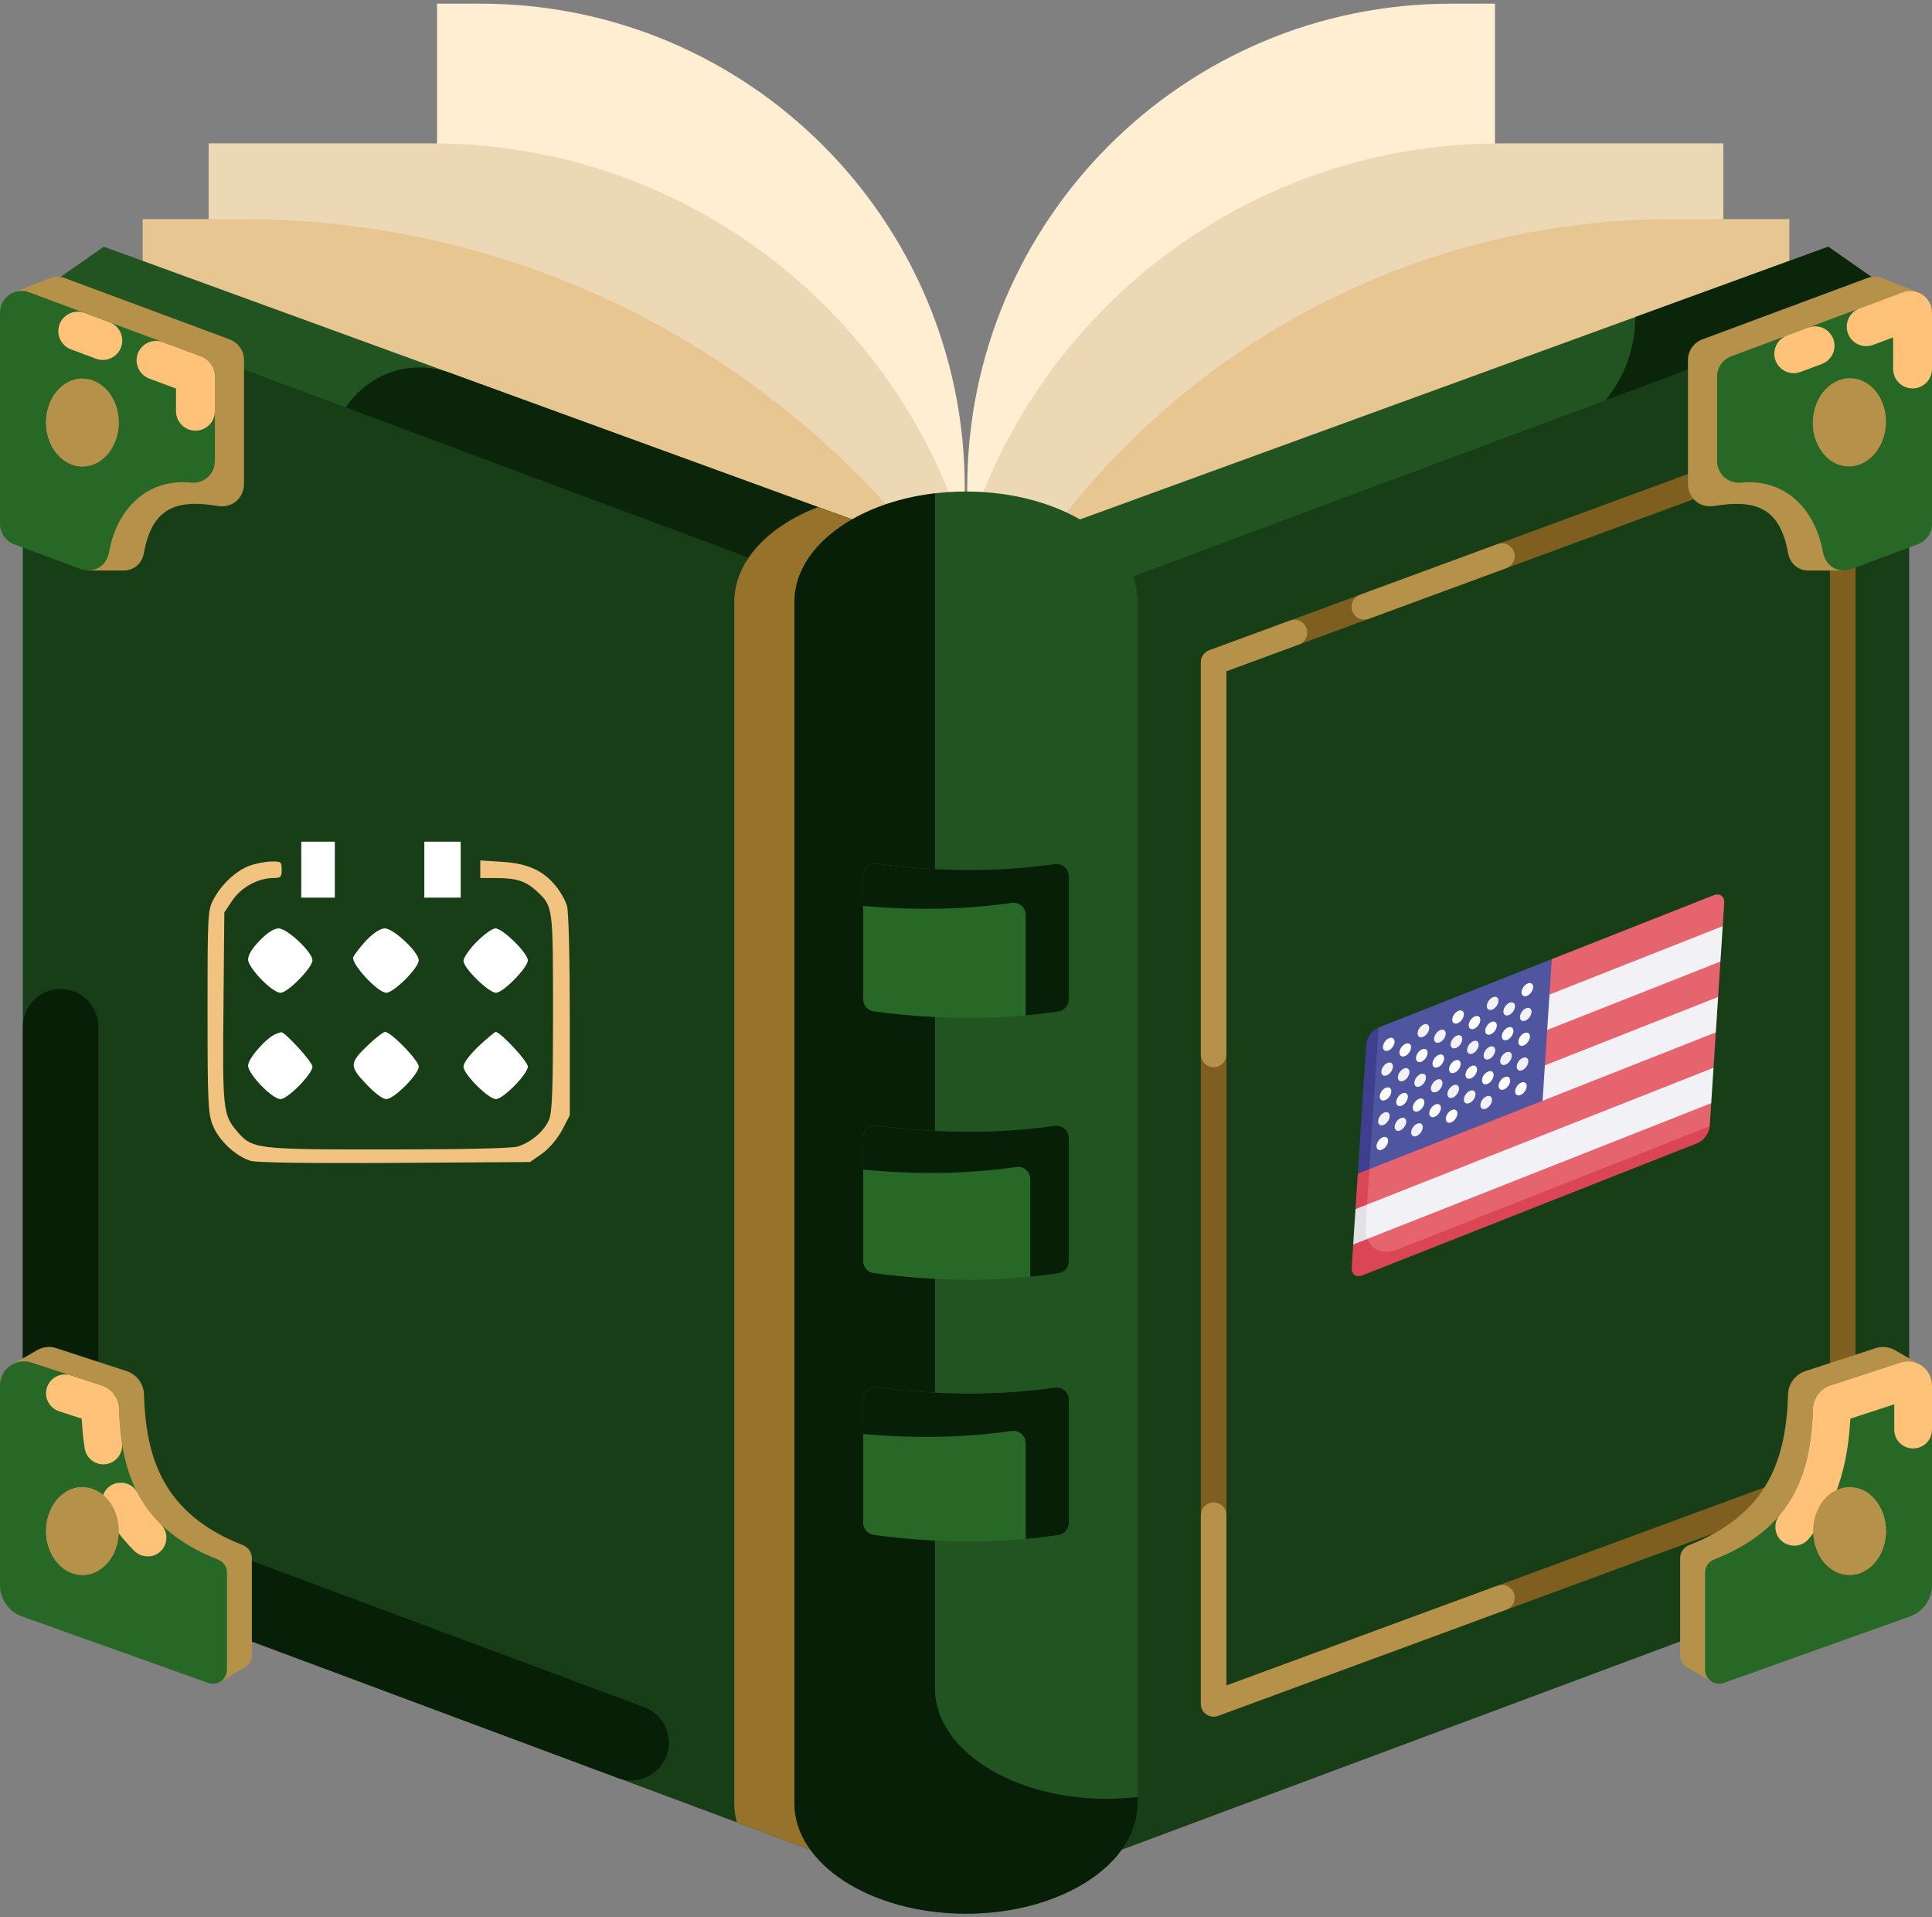 <svg xmlns="http://www.w3.org/2000/svg" width="512" height="508" viewBox="0 0 512 508" fill="none"><rect x="0" y="0" width="512" height="508" fill="#808080" stroke="none"/><g id="Vector"><path d="M255.67 316.738H115.82V0.975H127.415C198.248 0.975 255.67 58.397 255.67 129.23V316.738Z" fill="#FFEED1"></path><path d="M256.33 316.738H396.18V0.975H384.585C313.752 0.975 256.33 58.397 256.33 129.23V316.738Z" fill="#FFEED1"></path><path d="M262.142 346.106H55.296V37.988H114.435C196.011 37.988 262.142 104.119 262.142 185.695V346.106Z" fill="#EDD8B6"></path><path d="M249.858 346.106H456.704V37.988H397.565C315.989 37.988 249.858 104.119 249.858 185.695V346.106Z" fill="#EDD8B6"></path><path d="M294.506 377.945H37.802V58.059H64.232C191.409 58.059 294.507 161.156 294.507 288.334L294.506 377.945Z" fill="#E8C692"></path><path d="M238.297 377.945H474.198V58.059H443.362C330.108 58.059 238.297 149.87 238.297 263.124V377.945Z" fill="#E8C692"></path><path d="M256 148.625L27.498 65.36C19.785 70.758 17.008 72.702 9.295 78.1V338.653H502.703V78.1C494.991 72.702 492.213 70.758 484.5 65.36L256 148.625Z" fill="#215421"></path><path d="M484.502 65.36L433.369 83.993C433.369 98.587 424.244 111.625 410.532 116.621V338.653H502.705V78.1C494.992 72.702 492.214 70.758 484.502 65.36Z" fill="#0B250B"></path><path d="M87.855 120.735V338.653H235.468V141.143L119.219 98.782C103.979 93.229 87.855 104.514 87.855 120.735Z" fill="#0B250B"></path><path d="M240.06 499.524L18.958 417.091C11.229 414.209 6.048 406.391 6.048 397.61V96.68C6.048 86.581 15.329 79.497 24.218 82.811L240.06 163.283V499.524Z" fill="#183E18"></path><path d="M271.94 499.524L493.042 417.091C500.771 414.209 505.952 406.391 505.952 397.61V96.68C505.952 86.581 496.671 79.497 487.782 82.811L271.94 163.283V499.524Z" fill="#183E18"></path><path d="M285.529 159.484C285.529 152.66 281.887 146.386 275.8 141.41L256 148.625L216.808 134.344C203.505 139.448 194.59 148.795 194.59 159.484V477.77C194.59 479.497 194.836 481.185 195.282 482.829L240.06 499.524V338.653H285.529V159.484Z" fill="#96722B"></path><path d="M256 130.229C230.888 130.229 210.531 143.327 210.531 159.484V477.77C210.531 493.927 230.888 507.025 256 507.025C281.112 507.025 301.469 493.927 301.469 477.77V159.484C301.469 143.327 281.112 130.229 256 130.229Z" fill="#215421"></path><path d="M293.244 476.586C268.132 476.586 247.775 463.488 247.775 447.331V130.716C226.592 133.208 210.531 145.135 210.531 159.485V477.77C210.531 493.927 230.888 507.025 256 507.025C281.112 507.025 301.469 493.927 301.469 477.77V476.099C298.8 476.413 296.054 476.586 293.244 476.586Z" fill="#071F07"></path><path d="M60.849 89.911L17.227 73.699C15.589 73.088 13.909 73.26 12.517 73.969V73.964L3.487 77.539V86.515H9.296V138.812C9.296 141.206 10.781 143.348 13.024 144.184C15.677 145.173 19.427 146.572 23.201 147.979V151.154H32.57C32.586 151.155 32.602 151.153 32.618 151.154H33.121V151.147C35.603 151.009 37.665 149.232 38.157 146.466C40.326 134.282 47.042 132.283 57.697 134.058C61.523 134.696 64.672 131.971 64.672 128.092C64.672 119.884 64.672 102.588 64.672 95.41C64.673 92.956 63.148 90.768 60.849 89.911Z" fill="#B5914A"></path><path d="M56.946 122.173V99.775C56.946 97.381 55.459 95.239 53.215 94.402L7.738 77.442C3.991 76.045 0 78.816 0 82.815V138.811C0 141.205 1.487 143.347 3.731 144.184L21.241 150.714C24.798 152.04 28.205 150.056 28.888 146.322C31.142 133.996 39.705 126.744 50.637 127.871C54.012 128.219 56.946 125.566 56.946 122.173Z" fill="#276827"></path><path d="M21.852 123.586C27.181 123.586 31.502 118.373 31.502 111.942C31.502 105.511 27.181 100.298 21.852 100.298C16.523 100.298 12.202 105.511 12.202 111.942C12.202 118.373 16.523 123.586 21.852 123.586Z" fill="#B5914A"></path><path d="M19.564 108.086C19.564 105.093 20.508 102.373 22.046 100.31C21.981 100.308 21.917 100.298 21.852 100.298C16.523 100.298 12.202 105.511 12.202 111.942C12.202 118.373 16.523 123.586 21.852 123.586C24.701 123.586 27.254 122.087 29.021 119.717C23.781 119.592 19.564 114.438 19.564 108.086Z" fill="#B5914A"></path><path d="M29.052 85.391L22.401 82.911C19.036 81.656 15.452 84.145 15.452 87.736C15.452 89.886 16.788 91.81 18.802 92.561L25.453 95.041C28.818 96.296 32.402 93.807 32.402 90.216C32.402 88.066 31.066 86.142 29.052 85.391Z" fill="#FFC278"></path><path d="M53.215 94.402L43.149 90.648C39.784 89.393 36.2 91.882 36.2 95.473C36.2 97.623 37.536 99.547 39.55 100.298L46.647 102.945V108.951C46.647 111.795 48.953 114.101 51.797 114.101C54.641 114.101 56.947 111.795 56.947 108.951V99.774C56.946 97.38 55.458 95.238 53.215 94.402Z" fill="#FFC278"></path><path d="M321.63 454.819C320.945 454.819 320.267 454.611 319.69 454.21C318.782 453.576 318.24 452.538 318.24 451.429V175.471C318.24 174.05 319.126 172.78 320.459 172.29L487.175 110.92C488.213 110.537 489.376 110.686 490.286 111.321C491.194 111.955 491.736 112.993 491.736 114.101V390.06C491.736 391.481 490.85 392.751 489.517 393.241L322.8 454.61C322.42 454.75 322.024 454.819 321.63 454.819ZM325.02 177.835V446.569L484.956 387.694V118.961L325.02 177.835Z" fill="#7E5F20"></path><path d="M508.513 77.539L499.483 73.963V73.968C498.091 73.259 496.411 73.088 494.773 73.698L451.151 89.91C448.852 90.767 447.327 92.955 447.327 95.409V128.091C447.327 131.97 450.475 134.695 454.302 134.057C464.957 132.281 471.674 134.28 473.842 146.465C474.334 149.232 476.397 151.009 478.878 151.146V151.153H479.378C479.395 151.152 479.412 151.154 479.43 151.153H488.799V147.978C492.572 146.571 496.322 145.172 498.976 144.183C501.219 143.347 502.705 141.205 502.705 138.811V86.515H508.514V77.539H508.513Z" fill="#B5914A"></path><path d="M455.054 122.173V99.775C455.054 97.381 456.541 95.239 458.785 94.402L504.263 77.443C508.01 76.046 512.001 78.817 512.001 82.816V138.812C512.001 141.206 510.514 143.348 508.27 144.185L490.76 150.715C487.203 152.041 483.796 150.057 483.113 146.323C480.859 133.997 472.296 126.745 461.364 127.872C457.988 128.219 455.054 125.566 455.054 122.173Z" fill="#276827"></path><path d="M499.708 112.304C500.016 105.879 495.95 100.464 490.626 100.208C485.302 99.952 480.735 104.953 480.427 111.377C480.118 117.802 484.184 123.217 489.508 123.473C494.832 123.729 499.399 118.728 499.708 112.304Z" fill="#B5914A"></path><path d="M490.709 100.312C490.649 100.309 490.591 100.316 490.532 100.314C492.298 102.525 493.327 105.585 493.166 108.925C492.859 115.277 488.389 120.227 483.142 120.088C484.773 122.13 487.031 123.45 489.586 123.573C494.91 123.83 499.477 118.831 499.787 112.407C500.097 105.984 496.033 100.568 490.709 100.312Z" fill="#B5914A"></path><path d="M479.212 86.784L473.558 88.892C471.543 89.643 470.208 91.567 470.208 93.717C470.208 97.309 473.792 99.797 477.157 98.542L482.811 96.434C484.826 95.683 486.161 93.759 486.161 91.609C486.161 88.018 482.577 85.529 479.212 86.784Z" fill="#FFC278"></path><path d="M504.262 77.442L492.755 81.733C490.74 82.484 489.405 84.408 489.405 86.558C489.405 90.15 492.989 92.638 496.354 91.383L501.701 89.389V97.761C501.701 100.605 504.007 102.911 506.851 102.911C509.695 102.911 512.001 100.605 512.001 97.761V82.816C512 78.817 508.009 76.045 504.262 77.442Z" fill="#FFC278"></path><path d="M508.94 361.615L502.6 357.975C502.357 357.81 502.101 357.667 501.837 357.537L501.767 357.497V357.505C500.278 356.791 498.504 356.636 496.776 357.291L478.49 363.254C475.812 364.127 473.93 366.574 473.848 369.39C473.364 385.996 468.935 401.071 447.613 409.385C446.188 409.941 445.251 411.316 445.251 412.846V438.559C445.251 440.093 446.156 441.342 447.398 441.927V441.933L453.63 445.541V440.858L499.731 424.406C503.142 423.113 505.399 419.844 505.399 416.196V368.567H508.941V361.615H508.94Z" fill="#B5914A"></path><path d="M451.852 416.657V442.37C451.852 444.953 454.411 446.746 456.843 445.878L506.332 428.217C509.743 426.924 512 423.655 512 420.007V367.053C512 362.599 507.543 359.522 503.378 361.101L485.092 367.064C482.414 367.937 480.532 370.384 480.45 373.2C479.966 389.806 475.537 404.881 454.215 413.195C452.789 413.751 451.852 415.127 451.852 416.657Z" fill="#276827"></path><path d="M490.35 375.867L502 372.067V378.783C502 381.532 504.229 383.761 506.978 383.761H507.022C509.771 383.761 512 381.532 512 378.783V367.051C512 362.597 507.543 359.52 503.378 361.099L485.092 367.062C482.389 367.944 480.532 370.428 480.447 373.27C480.136 383.681 478.261 393.486 471.638 401.397C470.898 402.281 470.5 403.403 470.5 404.557C470.5 409.25 476.355 411.299 479.353 407.688C487.702 397.632 489.839 385.733 490.35 375.867Z" fill="#FFC278"></path><path d="M490.148 417.284C495.478 417.284 499.798 412.071 499.798 405.64C499.798 399.209 495.478 393.996 490.148 393.996C484.818 393.996 480.498 399.209 480.498 405.64C480.498 412.071 484.818 417.284 490.148 417.284Z" fill="#B5914A"></path><path d="M492.319 394.302C493.016 395.912 493.416 397.74 493.416 399.682C493.416 406.113 489.095 411.326 483.765 411.326C483.017 411.326 482.293 411.213 481.594 411.019C483.205 414.74 486.428 417.283 490.148 417.283C495.478 417.283 499.799 412.07 499.799 405.639C499.799 400.111 496.602 395.492 492.319 394.302Z" fill="#B5914A"></path><path d="M321.63 398.06C319.758 398.06 318.24 399.578 318.24 401.45V451.334C318.24 452.062 318.425 452.795 318.852 453.384C319.531 454.322 320.573 454.818 321.631 454.818C322.026 454.818 322.422 454.749 322.802 454.609L399.205 426.484C400.538 425.993 401.424 424.723 401.424 423.303C401.424 420.945 399.076 419.307 396.863 420.122L325.021 446.568V401.45C325.02 399.578 323.502 398.06 321.63 398.06Z" fill="#B5914A"></path><path d="M358.173 160.771C358.173 163.129 360.521 164.767 362.734 163.952L399.203 150.527C400.536 150.036 401.422 148.766 401.422 147.346C401.422 144.988 399.074 143.35 396.861 144.165L360.392 157.59C359.059 158.08 358.173 159.35 358.173 160.771Z" fill="#B5914A"></path><path d="M341.867 164.409L320.458 172.29C319.125 172.781 318.24 174.051 318.24 175.471L318.239 279.374C318.239 281.246 319.757 282.764 321.629 282.764C323.501 282.764 325.019 281.246 325.019 279.374L325.02 177.835L344.209 170.771C345.542 170.28 346.428 169.01 346.428 167.59C346.429 165.232 344.081 163.594 341.867 164.409Z" fill="#B5914A"></path><path d="M280.497 337.347C264.337 339.759 247.723 339.49 231.558 337.308C229.941 337.09 228.742 335.694 228.742 334.063C228.742 323.198 228.742 312.334 228.742 301.469C228.742 299.484 230.494 297.975 232.463 298.232C248.029 300.262 263.995 300.509 279.558 298.288C281.516 298.009 283.259 299.548 283.259 301.526V334.111C283.258 335.721 282.089 337.109 280.497 337.347Z" fill="#276827"></path><path d="M280.497 267.99C264.337 270.402 247.723 270.133 231.558 267.951C229.941 267.733 228.742 266.337 228.742 264.706C228.742 253.841 228.742 242.977 228.742 232.112C228.742 230.127 230.494 228.618 232.463 228.875C248.029 230.905 263.995 231.153 279.558 228.931C281.516 228.652 283.259 230.191 283.259 232.169V264.754C283.258 266.364 282.089 267.752 280.497 267.99Z" fill="#276827"></path><path d="M279.557 228.931C263.994 231.152 248.029 230.905 232.463 228.875C230.494 228.618 228.741 230.127 228.741 232.112V240.012C241.843 241.204 255.133 241.077 268.14 239.221C270.098 238.942 271.841 240.481 271.841 242.459V269.023C274.737 268.759 277.624 268.419 280.496 267.991C282.088 267.753 283.258 266.365 283.258 264.755C283.258 253.893 283.258 243.031 283.258 232.17C283.258 230.191 281.515 228.651 279.557 228.931Z" fill="#071F07"></path><path d="M279.557 298.288C263.994 300.509 248.029 300.262 232.463 298.232C230.494 297.975 228.741 299.484 228.741 301.469V309.882C242.232 311.194 255.938 311.116 269.344 309.203C271.302 308.924 273.045 310.463 273.045 312.441V338.263C275.537 338.017 278.022 337.718 280.496 337.348C282.088 337.11 283.258 335.722 283.258 334.112C283.258 323.25 283.258 312.388 283.258 301.527C283.258 299.548 281.515 298.008 279.557 298.288Z" fill="#071F07"></path><path d="M280.497 406.703C264.337 409.115 247.723 408.846 231.558 406.664C229.941 406.446 228.742 405.05 228.742 403.419C228.742 392.554 228.742 381.69 228.742 370.825C228.742 368.84 230.494 367.331 232.463 367.588C248.029 369.618 263.995 369.865 279.558 367.644C281.516 367.365 283.259 368.904 283.259 370.882V403.467C283.258 405.078 282.089 406.466 280.497 406.703Z" fill="#276827"></path><path d="M279.557 367.644C263.994 369.865 248.029 369.618 232.463 367.588C230.494 367.331 228.741 368.84 228.741 370.825V379.925C241.843 381.117 255.133 380.99 268.14 379.134C270.098 378.855 271.841 380.394 271.841 382.372V407.737C274.737 407.473 277.624 407.133 280.496 406.705C282.088 406.467 283.258 405.079 283.258 403.469C283.258 392.607 283.258 381.745 283.258 370.884C283.258 368.905 281.515 367.365 279.557 367.644Z" fill="#071F07"></path><path d="M177.255 461.708C177.255 457.532 174.661 453.796 170.748 452.338L26.243 398.462C26.159 398.313 26.048 398.022 26.048 397.61V272.032C26.048 266.509 21.571 262.032 16.048 262.032C10.525 262.032 6.048 266.509 6.048 272.032V397.61C6.048 406.391 11.229 414.209 18.958 417.091L163.761 471.078C170.296 473.514 177.255 468.682 177.255 461.708Z" fill="#071F07"></path><path d="M64.388 409.387C43.066 401.072 38.637 385.997 38.153 369.392C38.071 366.576 36.189 364.129 33.511 363.256L15.225 357.293C13.497 356.638 11.723 356.793 10.234 357.507V357.499L10.164 357.539C9.901 357.669 9.645 357.812 9.402 357.976L3.061 361.616V368.569H6.603V416.198C6.603 419.846 8.859 423.115 12.271 424.408L58.372 440.86V445.543L64.604 441.935V441.929C65.846 441.344 66.751 440.095 66.751 438.561C66.751 431.251 66.751 418.342 66.751 412.848C66.75 411.318 65.813 409.943 64.388 409.387Z" fill="#B5914A"></path><path d="M60.148 416.657V442.37C60.148 444.953 57.589 446.746 55.157 445.878L5.668 428.216C2.256 426.923 0 423.655 0 420.006V367.052C0 362.598 4.457 359.521 8.622 361.1L26.908 367.063C29.586 367.936 31.468 370.383 31.55 373.199C32.034 389.805 36.463 404.88 57.785 413.194C59.211 413.751 60.148 415.127 60.148 416.657Z" fill="#276827"></path><path d="M32.007 392.826C28.318 392.826 25.865 396.733 27.563 400.008C29.534 403.81 32.142 407.5 35.597 410.906C36.535 411.83 37.797 412.358 39.114 412.358H39.154C43.644 412.358 45.767 406.935 42.565 403.786C39.954 401.218 37.937 398.414 36.386 395.423C35.545 393.804 33.831 392.826 32.007 392.826Z" fill="#FFC278"></path><path d="M27.38 387.975C30.444 387.975 32.763 385.244 32.307 382.214C31.868 379.3 31.643 376.303 31.552 373.252C31.468 370.417 29.605 367.943 26.908 367.063L18.752 364.403C15.52 363.349 12.202 365.758 12.202 369.157C12.202 371.321 13.594 373.24 15.652 373.911L21.651 375.868C21.781 378.378 22.022 381.021 22.441 383.731C22.817 386.169 24.913 387.975 27.38 387.975Z" fill="#FFC278"></path><path d="M21.852 417.284C27.181 417.284 31.502 412.071 31.502 405.64C31.502 399.209 27.181 393.996 21.852 393.996C16.523 393.996 12.202 399.209 12.202 405.64C12.202 412.071 16.523 417.284 21.852 417.284Z" fill="#B5914A"></path><path d="M29.266 411.264C23.936 411.264 19.616 406.051 19.616 399.62C19.616 397.611 20.038 395.722 20.78 394.072C15.956 394.716 12.202 399.647 12.202 405.64C12.202 412.071 16.523 417.284 21.853 417.284C25.518 417.284 28.706 414.819 30.34 411.187C29.986 411.235 29.629 411.264 29.266 411.264Z" fill="#B5914A"></path><path d="M66.12 229.375C62.561 230.71 58.781 234.194 56.631 238.197C55.074 241.088 55 241.903 55 267.849C55 291.942 55.148 294.907 56.334 298.021C57.891 302.098 62.487 306.398 66.49 307.584C68.121 308.029 81.687 308.251 104.816 308.103L140.473 307.88L143.735 305.582C145.663 304.174 147.738 301.653 148.998 299.355L151 295.5V269.035C151 254.209 150.703 241.533 150.259 240.05C149.888 238.642 148.48 236.195 147.219 234.639C143.809 230.561 139.806 228.782 133.06 228.337L127.278 227.967V232.637H131.652C136.915 232.637 139.51 233.527 142.327 236.195C146.552 240.198 146.552 240.05 146.552 268.22C146.552 288.458 146.33 294.759 145.514 296.612C144.254 299.726 140.622 302.765 137.063 303.803C135.358 304.248 122.163 304.544 102.444 304.544C67.009 304.544 66.861 304.47 62.561 299.429C59.151 295.352 58.929 293.351 59.225 266.663L59.448 241.755L61.524 238.642C63.822 235.157 68.269 232.711 72.273 232.637C74.422 232.637 74.645 232.415 74.645 230.413C74.645 228.337 74.496 228.189 71.902 228.263C70.345 228.263 67.751 228.782 66.12 229.375Z" fill="#F1C280"></path><path d="M79.835 237.826H88.731V223H79.835V237.826Z" fill="white"></path><path d="M112.453 237.826H122.09V223H112.453V237.826Z" fill="white"></path><path d="M68.864 249.168C66.862 251.17 65.75 253.023 65.75 254.209C65.75 256.433 72.126 263.031 74.35 263.031C76.277 263.031 82.801 256.359 82.801 254.432C82.801 252.282 76.129 245.981 73.831 245.981C72.645 245.981 70.865 247.093 68.864 249.168Z" fill="white"></path><path d="M97.108 249.094C95.477 250.873 93.92 252.875 93.624 253.616C93.03 255.395 100.147 263.031 102.371 263.031C104.373 263.031 110.97 256.433 110.97 254.432C110.97 252.282 104.298 245.981 102 245.981C100.814 245.981 99.109 247.093 97.108 249.094Z" fill="white"></path><path d="M126.315 249.539C124.388 251.466 122.831 253.764 122.831 254.58C122.831 256.507 129.503 263.031 131.43 263.031C133.358 263.031 139.881 256.359 139.881 254.432C139.881 252.504 133.209 245.981 131.282 245.981C130.467 245.981 128.243 247.612 126.315 249.539Z" fill="white"></path><path d="M73.163 273.928C70.717 274.818 65.75 280.378 65.75 282.305C65.75 284.603 72.126 291.201 74.35 291.201C76.277 291.201 82.801 284.529 82.801 282.602C82.801 281.341 75.387 273.261 74.498 273.483C74.35 273.483 73.757 273.706 73.163 273.928Z" fill="white"></path><path d="M97.701 276.745C92.586 281.564 92.511 282.453 97.034 287.198C99.332 289.644 101.407 291.201 102.371 291.201C104.447 291.201 110.97 284.603 110.97 282.602C110.97 280.971 103.631 273.409 102.074 273.409C101.63 273.409 99.628 274.892 97.701 276.745Z" fill="white"></path><path d="M126.834 277.19C124.388 279.562 122.831 281.638 122.831 282.602C122.831 284.603 129.429 291.201 131.43 291.201C133.358 291.201 139.881 284.529 139.881 282.602C139.881 281.193 132.616 273.409 131.356 273.409C131.134 273.409 129.058 275.114 126.834 277.19Z" fill="white"></path><path d="M454.09 237.208L411.241 254.119L361.655 307.907L359.756 337.098L449.906 301.518L453.092 298.384L453.488 292.286L451.628 291.041L452.003 285.275L454.099 282.905L454.709 273.524L453.037 272.39L453.421 266.492L455.319 264.143L455.929 254.762L454.249 253.769L454.585 248.601L456.54 245.381L456.936 239.283C457.054 237.47 455.78 236.541 454.09 237.208Z" fill="#E5646E"></path><path d="M409.163 264.08L456.54 245.381L455.929 254.762L408.552 273.461L409.163 264.08Z" fill="#F2F2F6"></path><path d="M407.88 282.866L408.8 291.643L454.709 273.524L455.319 264.143L407.88 282.866Z" fill="#F2F2F6"></path><path d="M361.915 324.772L363.003 308.053L359.831 310.97L359.221 320.351L360.441 321.025L360.04 327.188L358.61 329.732L358.214 335.83C358.096 337.643 359.37 338.572 361.061 337.905L449.817 302.875C451.508 302.208 452.974 300.197 453.092 298.384L370.456 330.998C365.385 332.999 361.561 330.212 361.915 324.772Z" fill="#DB4655"></path><path d="M411.241 254.119L365.333 272.238L363.17 276.29L362.891 309.762L408.8 291.643L411.241 254.119Z" fill="#5055A0"></path><path d="M365.333 272.238C363.642 272.905 362.177 274.916 362.059 276.729L359.831 310.97L362.891 309.762L365.333 272.238Z" fill="#3F3F8F"></path><path d="M367.932 278.343C367.086 278.677 366.442 278.215 366.501 277.308C366.56 276.402 367.285 275.4 368.131 275.066L368.146 275.06C368.992 274.726 369.628 275.191 369.569 276.098C369.51 277.004 368.778 278.009 367.932 278.343Z" fill="white"></path><path d="M367.078 291.477C366.232 291.811 365.588 291.349 365.647 290.442C365.706 289.536 366.43 288.533 367.276 288.199L367.291 288.193C368.137 287.86 368.774 288.325 368.715 289.231C368.656 290.138 367.923 291.143 367.078 291.477Z" fill="white"></path><path d="M366.223 304.61C365.377 304.944 364.733 304.482 364.792 303.576C364.851 302.669 365.576 301.667 366.422 301.333L366.437 301.327C367.283 300.993 367.919 301.458 367.86 302.365C367.801 303.271 367.069 304.277 366.223 304.61Z" fill="white"></path><path d="M367.505 284.91C366.659 285.244 366.015 284.782 366.074 283.875C366.133 282.969 366.858 281.967 367.704 281.633L367.719 281.627C368.565 281.293 369.201 281.758 369.142 282.664C369.083 283.571 368.351 284.576 367.505 284.91Z" fill="#F2F2F6"></path><path d="M366.65 298.044C365.804 298.377 365.161 297.915 365.22 297.009C365.279 296.102 366.003 295.1 366.849 294.766L366.864 294.76C367.71 294.426 368.347 294.891 368.288 295.798C368.229 296.704 367.496 297.71 366.65 298.044Z" fill="#F2F2F6"></path><path d="M404.659 263.848C403.813 264.182 403.169 263.72 403.228 262.813C403.287 261.907 404.012 260.905 404.858 260.571L404.873 260.565C405.719 260.231 406.355 260.696 406.296 261.603C406.237 262.509 405.505 263.514 404.659 263.848Z" fill="white"></path><path d="M403.804 276.982C402.959 277.316 402.315 276.854 402.374 275.947C402.433 275.041 403.157 274.038 404.003 273.704L404.018 273.698C404.864 273.365 405.501 273.83 405.442 274.736C405.383 275.643 404.65 276.648 403.804 276.982Z" fill="white"></path><path d="M402.95 290.115C402.104 290.449 401.46 289.987 401.519 289.08C401.578 288.174 402.303 287.172 403.149 286.838L403.164 286.832C404.01 286.498 404.646 286.963 404.587 287.87C404.528 288.776 403.796 289.781 402.95 290.115Z" fill="white"></path><path d="M404.232 270.415C403.386 270.749 402.742 270.287 402.801 269.38C402.86 268.474 403.585 267.471 404.43 267.138L404.445 267.132C405.291 266.798 405.928 267.263 405.869 268.169C405.81 269.076 405.078 270.081 404.232 270.415Z" fill="#F2F2F6"></path><path d="M403.377 283.549C402.531 283.882 401.887 283.42 401.946 282.514C402.005 281.607 402.73 280.605 403.576 280.271L403.591 280.265C404.437 279.931 405.074 280.396 405.015 281.303C404.956 282.209 404.223 283.215 403.377 283.549Z" fill="#F2F2F6"></path><path d="M377.114 274.72C376.268 275.053 375.624 274.591 375.683 273.685C375.742 272.778 376.467 271.776 377.313 271.442L377.328 271.436C378.173 271.102 378.81 271.567 378.751 272.474C378.692 273.38 377.96 274.386 377.114 274.72Z" fill="#F2F2F6"></path><path d="M376.259 287.853C375.413 288.187 374.769 287.725 374.828 286.818C374.887 285.912 375.612 284.909 376.458 284.576L376.473 284.57C377.319 284.236 377.956 284.701 377.897 285.607C377.838 286.514 377.105 287.519 376.259 287.853Z" fill="#F2F2F6"></path><path d="M375.405 300.987C374.559 301.32 373.915 300.858 373.974 299.952C374.033 299.045 374.758 298.043 375.604 297.709L375.619 297.703C376.465 297.369 377.101 297.834 377.042 298.741C376.983 299.647 376.251 300.653 375.405 300.987Z" fill="#F2F2F6"></path><path d="M376.687 281.286C375.841 281.62 375.197 281.158 375.256 280.252C375.315 279.345 376.039 278.343 376.885 278.009L376.9 278.003C377.746 277.669 378.383 278.134 378.324 279.041C378.265 279.947 377.532 280.953 376.687 281.286Z" fill="white"></path><path d="M375.832 294.42C374.986 294.754 374.342 294.292 374.401 293.385C374.46 292.479 375.185 291.476 376.031 291.142L376.046 291.136C376.892 290.803 377.528 291.268 377.469 292.174C377.41 293.081 376.678 294.086 375.832 294.42Z" fill="white"></path><path d="M372.309 279.815C371.463 280.149 370.819 279.686 370.878 278.78C370.937 277.873 371.662 276.871 372.508 276.537L372.523 276.531C373.369 276.197 374.006 276.663 373.947 277.569C373.887 278.476 373.155 279.481 372.309 279.815Z" fill="white"></path><path d="M371.455 292.948C370.609 293.282 369.965 292.82 370.024 291.914C370.083 291.007 370.808 290.005 371.654 289.671L371.669 289.665C372.515 289.331 373.151 289.796 373.092 290.703C373.033 291.609 372.301 292.614 371.455 292.948Z" fill="white"></path><path d="M371.882 286.382C371.036 286.716 370.392 286.253 370.451 285.347C370.51 284.44 371.235 283.438 372.081 283.104L372.096 283.098C372.942 282.764 373.578 283.229 373.519 284.136C373.46 285.042 372.728 286.048 371.882 286.382Z" fill="#F2F2F6"></path><path d="M371.028 299.515C370.182 299.849 369.538 299.387 369.597 298.48C369.656 297.574 370.381 296.571 371.226 296.238L371.241 296.232C372.087 295.898 372.724 296.363 372.665 297.269C372.606 298.176 371.874 299.181 371.028 299.515Z" fill="#F2F2F6"></path><path d="M386.296 271.096C385.45 271.43 384.806 270.967 384.865 270.061C384.924 269.154 385.648 268.152 386.494 267.818L386.509 267.812C387.355 267.478 387.992 267.943 387.933 268.85C387.874 269.757 387.141 270.762 386.296 271.096Z" fill="white"></path><path d="M385.441 284.229C384.595 284.563 383.951 284.101 384.01 283.195C384.069 282.288 384.794 281.286 385.64 280.952L385.655 280.946C386.501 280.612 387.137 281.077 387.078 281.984C387.019 282.89 386.287 283.896 385.441 284.229Z" fill="white"></path><path d="M384.587 297.363C383.741 297.697 383.097 297.234 383.156 296.328C383.215 295.421 383.94 294.419 384.786 294.085L384.801 294.079C385.646 293.745 386.283 294.211 386.224 295.117C386.165 296.024 385.432 297.029 384.587 297.363Z" fill="white"></path><path d="M385.868 277.663C385.022 277.996 384.378 277.534 384.437 276.628C384.496 275.721 385.221 274.719 386.067 274.385L386.082 274.379C386.928 274.045 387.565 274.51 387.506 275.417C387.446 276.323 386.714 277.329 385.868 277.663Z" fill="#F2F2F6"></path><path d="M385.014 290.796C384.168 291.13 383.524 290.668 383.583 289.761C383.642 288.855 384.367 287.852 385.213 287.519L385.228 287.513C386.074 287.179 386.71 287.644 386.651 288.55C386.592 289.457 385.86 290.462 385.014 290.796Z" fill="#F2F2F6"></path><path d="M381.491 276.191C380.645 276.525 380.001 276.063 380.06 275.156C380.119 274.25 380.844 273.247 381.69 272.913L381.705 272.908C382.551 272.574 383.187 273.039 383.128 273.945C383.069 274.852 382.337 275.857 381.491 276.191Z" fill="#F2F2F6"></path><path d="M380.637 289.325C379.791 289.658 379.147 289.196 379.206 288.29C379.265 287.383 379.989 286.381 380.835 286.047L380.85 286.041C381.696 285.707 382.333 286.172 382.274 287.079C382.215 287.985 381.482 288.991 380.637 289.325Z" fill="#F2F2F6"></path><path d="M381.064 282.758C380.218 283.092 379.574 282.63 379.633 281.723C379.692 280.817 380.417 279.814 381.263 279.48L381.278 279.474C382.123 279.141 382.76 279.606 382.701 280.512C382.642 281.419 381.91 282.424 381.064 282.758Z" fill="white"></path><path d="M380.209 295.891C379.363 296.225 378.719 295.763 378.778 294.857C378.837 293.95 379.562 292.948 380.408 292.614L380.423 292.608C381.269 292.274 381.906 292.739 381.847 293.646C381.788 294.552 381.055 295.557 380.209 295.891Z" fill="white"></path><path d="M395.462 267.478C394.616 267.812 393.972 267.35 394.031 266.443C394.09 265.537 394.815 264.534 395.661 264.2L395.676 264.194C396.522 263.861 397.158 264.326 397.1 265.232C397.041 266.139 396.308 267.144 395.462 267.478Z" fill="#F2F2F6"></path><path d="M394.608 280.612C393.762 280.945 393.118 280.483 393.177 279.577C393.236 278.67 393.961 277.668 394.807 277.334L394.822 277.328C395.668 276.994 396.304 277.459 396.245 278.366C396.186 279.272 395.454 280.278 394.608 280.612Z" fill="#F2F2F6"></path><path d="M393.753 293.745C392.907 294.079 392.264 293.617 392.323 292.71C392.381 291.804 393.106 290.801 393.952 290.467L393.967 290.461C394.813 290.128 395.45 290.593 395.391 291.499C395.332 292.406 394.599 293.411 393.753 293.745Z" fill="#F2F2F6"></path><path d="M395.035 274.045C394.189 274.379 393.545 273.917 393.604 273.01C393.663 272.103 394.388 271.101 395.234 270.767L395.249 270.761C396.095 270.427 396.731 270.893 396.672 271.799C396.613 272.706 395.881 273.711 395.035 274.045Z" fill="white"></path><path d="M394.181 287.178C393.335 287.512 392.691 287.05 392.75 286.143C392.809 285.237 393.533 284.235 394.379 283.901L394.394 283.895C395.24 283.561 395.877 284.026 395.818 284.932C395.759 285.839 395.027 286.844 394.181 287.178Z" fill="white"></path><path d="M390.658 272.573C389.812 272.907 389.168 272.445 389.227 271.538C389.286 270.632 390.011 269.629 390.857 269.296L390.872 269.29C391.718 268.956 392.354 269.421 392.295 270.327C392.236 271.234 391.504 272.239 390.658 272.573Z" fill="white"></path><path d="M389.803 285.707C388.957 286.041 388.314 285.578 388.372 284.672C388.431 283.765 389.156 282.763 390.002 282.429L390.017 282.423C390.863 282.089 391.5 282.555 391.441 283.461C391.382 284.368 390.649 285.373 389.803 285.707Z" fill="white"></path><path d="M390.231 279.14C389.385 279.474 388.741 279.012 388.8 278.105C388.859 277.199 389.583 276.196 390.429 275.863L390.444 275.857C391.29 275.523 391.927 275.988 391.868 276.894C391.809 277.801 391.077 278.806 390.231 279.14Z" fill="#F2F2F6"></path><path d="M389.376 292.273C388.53 292.607 387.886 292.145 387.945 291.239C388.004 290.332 388.729 289.33 389.575 288.996L389.59 288.99C390.436 288.656 391.072 289.121 391.013 290.028C390.954 290.934 390.222 291.94 389.376 292.273Z" fill="#F2F2F6"></path><path d="M399.854 268.943C399.009 269.277 398.365 268.815 398.424 267.909C398.483 267.002 399.207 266 400.053 265.666L400.068 265.66C400.914 265.326 401.551 265.791 401.492 266.698C401.433 267.605 400.7 268.61 399.854 268.943Z" fill="#F2F2F6"></path><path d="M399 282.077C398.154 282.411 397.51 281.949 397.569 281.042C397.628 280.136 398.353 279.133 399.199 278.8L399.214 278.794C400.06 278.46 400.696 278.925 400.637 279.831C400.578 280.738 399.846 281.743 399 282.077Z" fill="#F2F2F6"></path><path d="M399.427 275.51C398.581 275.844 397.937 275.382 397.996 274.476C398.055 273.569 398.78 272.567 399.626 272.233L399.641 272.227C400.487 271.893 401.123 272.358 401.065 273.265C401.006 274.171 400.273 275.176 399.427 275.51Z" fill="white"></path><path d="M398.573 288.644C397.727 288.978 397.083 288.515 397.142 287.609C397.201 286.702 397.926 285.7 398.772 285.366L398.787 285.36C399.633 285.026 400.269 285.492 400.21 286.398C400.151 287.305 399.419 288.31 398.573 288.644Z" fill="white"></path><path d="M359.343 326.801L362.365 328.25L453.488 292.286L454.099 282.905L362.281 319.143L359.343 326.801Z" fill="#F2F2F6"></path><path d="M359.221 320.351L358.61 329.732L362.365 328.25C361.995 327.269 361.828 326.101 361.915 324.772L362.281 319.143L359.221 320.351Z" fill="#E1E1E6"></path></g></svg>